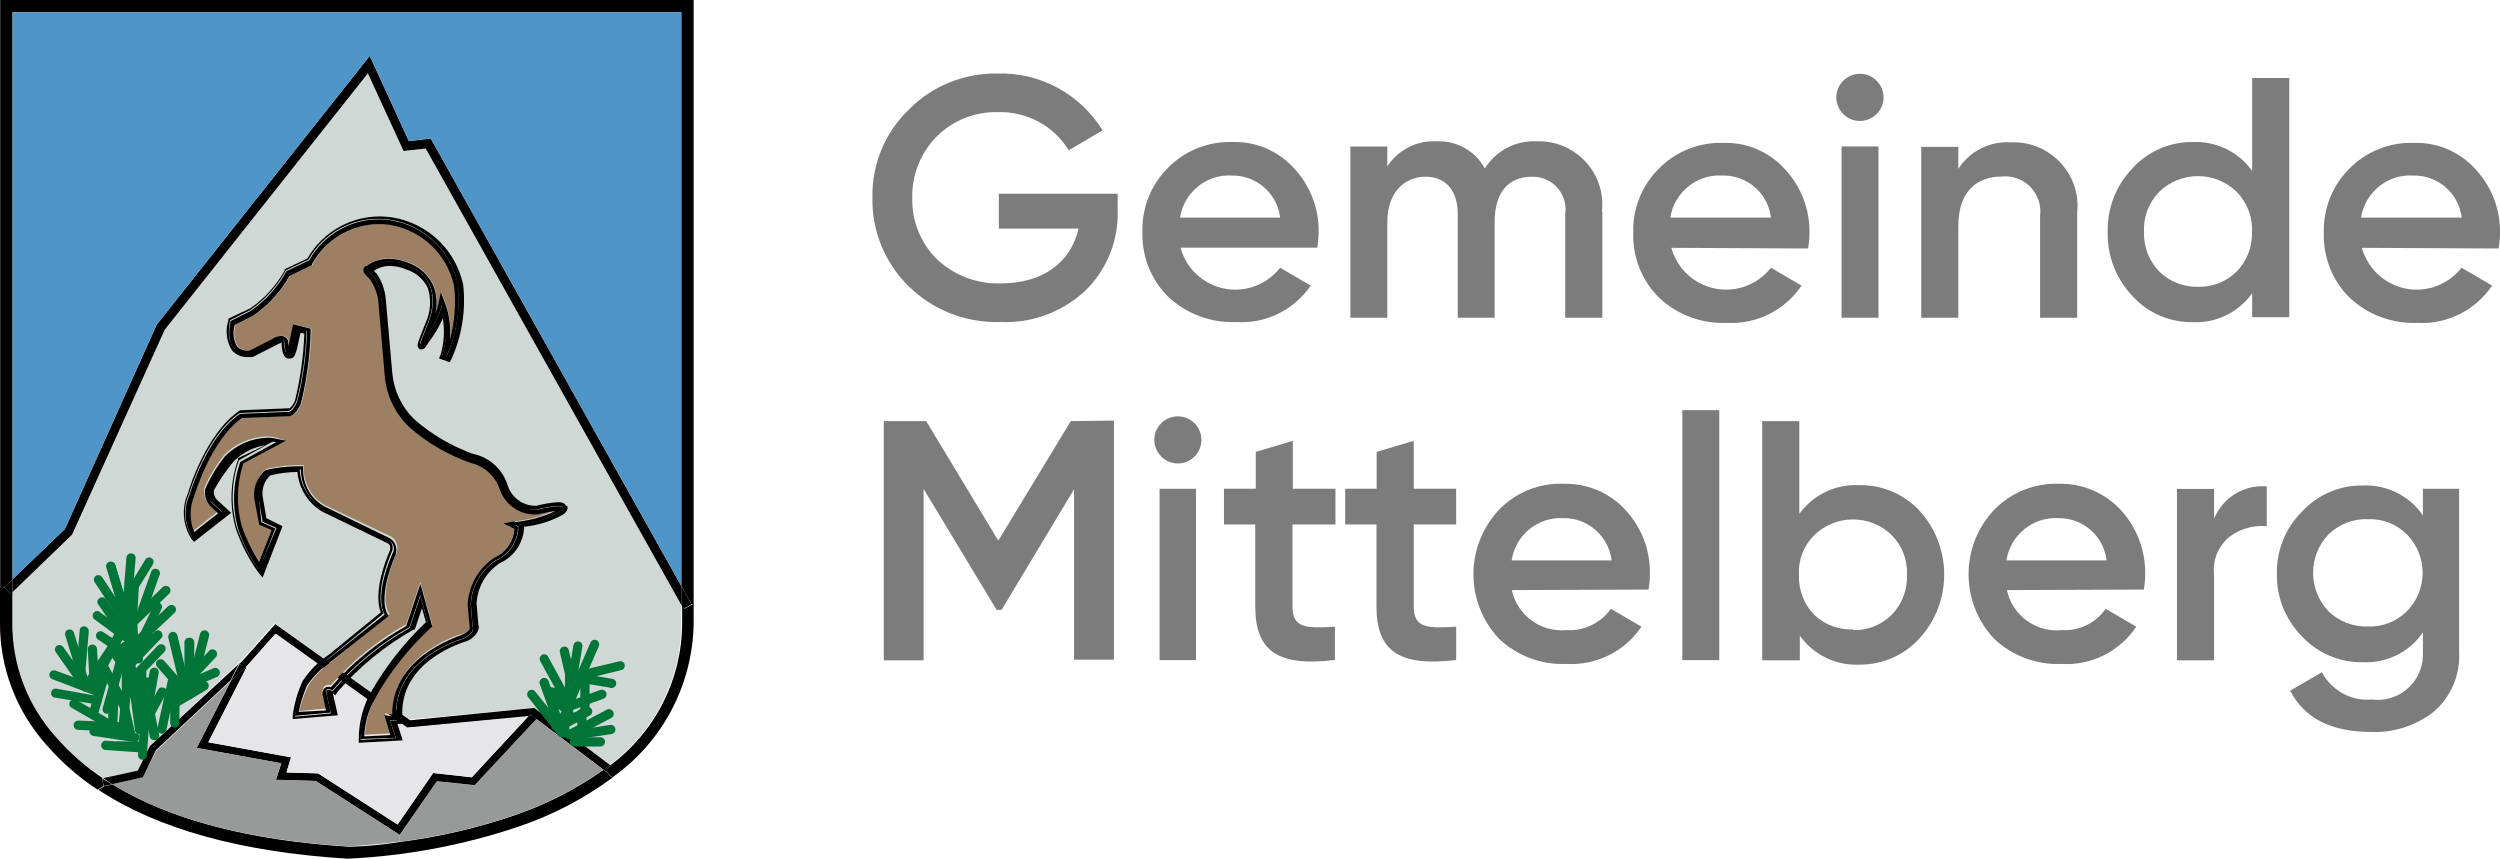 <?xml version="1.0" encoding="UTF-8"?><svg id="Layer_2" data-name="Layer 2" xmlns="http://www.w3.org/2000/svg" viewBox="0 0 145.57 50"><defs><style>.cls-1{fill:#7c7c7c}.cls-2{fill:#5095c8}.cls-3{fill:#989999}.cls-4{fill:#cfd8d4}.cls-5{fill:#e6e6e8}.cls-6{fill:#017438}.cls-7{fill:#9d7f63}.cls-8{fill:#000100}</style></defs><g id="Layer_2-2" data-name="Layer 2"><g id="Layer_1-2" data-name="Layer 1-2"><g id="Ebene_2" data-name="Ebene 2"><g id="Ebene_1-2" data-name="Ebene 1-2"><path class="cls-8" d="M40.39,35.19v1.07c-.04,3.59-1.8,6.94-4.74,9.01l-.37-.37.27-.35h0c2.62-1.95,4.17-5.02,4.17-8.29v-1.03l.13.22.47-.26s.07,0,.07,0Z"/><polygon class="cls-8" points="40.39 0 40.39 35.19 40.27 35.19 39.67 34.12 39.67 .72 .73 .72 .73 33.73 .24 34.2 .01 34.2 .01 0 40.39 0"/><polygon class="cls-8" points="39.67 34.12 40.27 35.19 39.8 35.45 39.67 35.22 39.67 34.12"/><path class="cls-4" d="M39.67,35.22v1.03c0,3.26-1.54,6.34-4.17,8.29l-4.4-3.32-7.26.67-7.85-5.6-1.93,2.16-.17.16-5.14,4.81h0l-.74,1.45-2.01.44c-1.01-.67-1.93-1.47-2.72-2.38-1.67-1.83-2.57-4.23-2.54-6.71h0v-1.74l3.48-3.33h0l5.37-11.97,11.83-14.91,2.09,4.53,1.29-.15,14.88,26.57h0Z"/><polygon class="cls-8" points="39.67 34.12 39.67 35.22 24.79 8.65 23.5 8.79 21.42 4.27 9.59 19.2 4.21 31.11 4.18 31.15 .73 34.48 .73 33.73 3.78 30.8 9.12 18.91 21.53 3.25 23.81 8.22 25.08 8.06 39.67 34.12"/><polygon class="cls-2" points="39.67 .72 39.67 34.12 25.08 8.06 23.81 8.22 21.53 3.25 9.12 18.91 3.78 30.8 .73 33.73 .73 .72 39.67 .72"/><path class="cls-8" d="M35.28,44.92l.37.37c-1.67,1.23-3.51,2.19-5.48,2.85-3.2,1.08-6.54,1.7-9.92,1.86h0c-6.21-.38-11.07-1.73-14.52-4.01l.35-.21.49-.1c3.31,2.04,7.89,3.25,13.72,3.62.14,0,1.32,0,3.04-.28,2.25-.29,4.47-.81,6.61-1.54,1.85-.63,3.6-1.52,5.19-2.65l.15.1h0Z"/><path class="cls-8" d="M35.55,44.57l-.27.35-.15-.1.37-.28.04.03h0Z"/><path class="cls-8" d="M31.11,41.22l4.4,3.32-.37.28-3.9-2.95h0l-.34-.3-.15.16-7.07.66-7.66-5.47-1.67,1.89-.08.07-.34-.22h0l.17-.16,1.93-2.16,7.85,5.6,7.23-.72h.01Z"/><path class="cls-3" d="M31.23,41.87l3.9,2.95c-1.59,1.13-3.34,2.02-5.19,2.65-2.17.74-4.4,1.25-6.66,1.54v-.38l2.16-3.13,2.2.23,3.58-3.85Z"/><polygon class="cls-8" points="31.27 41.83 31.23 41.87 30.97 41.67 30.78 41.69 30.93 41.53 31.27 41.83"/><polygon class="cls-8" points="31.23 41.87 27.64 45.72 25.44 45.49 23.27 48.62 18.38 45.48 16.06 45.41 16.38 44.45 11.45 43.55 13.43 39.67 14.3 38.85 14.35 38.87 12.13 43.22 16.95 44.1 16.68 44.98 18.52 45.03 23.15 48.01 25.22 45.01 27.47 45.26 30.78 41.69 30.97 41.67 31.23 41.87"/><polygon class="cls-5" points="30.78 41.69 27.47 45.26 25.22 45.01 23.15 48.01 18.52 45.03 16.68 44.98 16.95 44.1 12.13 43.22 14.35 38.87 14.3 38.85 14.38 38.78 16.06 36.89 23.71 42.36 30.78 41.69"/><path class="cls-3" d="M23.28,48.62v.38c-1.72.23-2.9.27-3.04.28-5.8-.37-10.45-1.58-13.72-3.62l1.79-.4.78-1.54,4.34-4.06-1.97,3.89,4.92.89-.31.96,2.32.07,4.9,3.15h0Z"/><polygon class="cls-8" points="14.3 38.85 13.43 39.67 13.94 38.67 14.3 38.85"/><path class="cls-8" d="M13.93,38.62h0l-.51,1-4.34,4.06-.76,1.58-1.79.4-.52-.35,2.01-.44.71-1.43h0l5.21-4.81h0Z"/><path class="cls-8" d="M6.53,45.67l-.49.1-.09-.44h0l.58.34h0Z"/><path class="cls-8" d="M5.94,45.33l.09.44-.35.21c-1.1-.72-2.1-1.6-2.97-2.6C.94,41.41-.04,38.84,0,36.18v-1.99h.23l.37.38.12-.1v1.74h0c-.03,2.48.88,4.88,2.55,6.72.8.92,1.72,1.72,2.72,2.39h-.06,0Z"/><polygon class="cls-8" points=".73 33.73 .73 34.48 .62 34.59 .24 34.2 .73 33.73"/><path class="cls-6" d="M33.21,41.03s-.07.01-.1,0c-.13-.05-.2-.2-.15-.33,0,0,0-.01,0-.02l1.42-3.26c.05-.13.2-.2.33-.15,0,0,.01,0,.02,0,.13.06.2.21.14.35h0s-1.42,3.26-1.42,3.26c-.05.09-.14.14-.24.14Z"/><path class="cls-6" d="M33.02,41.42h0c-.13,0-.24-.12-.22-.26,0-.01,0-.03,0-.04l.59-3.55c.03-.14.16-.24.3-.22.15.03.24.16.22.31h0s-.59,3.54-.59,3.54c-.03.14-.16.24-.3.22h0Z"/><path class="cls-6" d="M33.25,39.74c-.13,0-.24-.08-.27-.21-.03-.14.06-.29.2-.33l2.87-.69c.13-.04.28.04.32.17,0,0,0,.02,0,.03.03.13-.04.28-.19.31h-.01l-2.87.7h-.06v.02Z"/><path class="cls-6" d="M33.32,40.16c-.12,0-.23-.08-.26-.21l-.46-1.97c-.03-.15.06-.29.21-.33.14-.03.28.06.31.21l.46,1.97c.03.14-.06.29-.2.33h-.07Z"/><path class="cls-6" d="M35.52,40.04h0l-2.04-.34c-.15-.03-.24-.16-.22-.31h0c.03-.15.16-.25.3-.22l2.05.35c.15,0,.27.12.27.27s-.12.27-.27.27h-.09s0-.01,0-.01Z"/><path class="cls-6" d="M34.05,41.69h0c-.14,0-.26-.12-.26-.26v-1.93c0-.15.13-.26.28-.26h0c.14,0,.26.12.26.26v1.93c0,.15-.13.26-.28.26h0Z"/><path class="cls-6" d="M33.13,41.39c-.11,0-.21-.07-.24-.17-.06-.12,0-.27.12-.33.01,0,.02,0,.03-.01l1.92-.71c.13-.04.29.03.34.16.05.13-.01.29-.15.35h0l-1.9.7h-.09s0,.01,0,.01Z"/><path class="cls-6" d="M32.86,40.77c-.1,0-.19-.06-.24-.15l-1.16-2.12c-.07-.13-.03-.29.1-.37.12-.07.28-.03.35.1,0,0,0,.01.01.02l1.16,2.12c.07.13.03.29-.1.36l-.12.04h0Z"/><path class="cls-6" d="M33.16,40.76h0c-.14,0-.26-.12-.26-.26v-1.26c0-.14.12-.26.26-.26h.03c.15,0,.26.13.26.28h0v1.23c0,.14-.12.26-.26.26h-.03Z"/><path class="cls-6" d="M33.14,43.05c-.1,0-.2-.05-.24-.14-.07-.13-.01-.29.12-.36h0l2.32-1.23c.13-.07.29-.01.36.12h0c.07.13.03.29-.1.36l-2.32,1.23s-.08.03-.13.03Z"/><path class="cls-6" d="M33.29,43.08c-.14-.03-.24-.17-.21-.31.02-.1.1-.19.21-.21l2.24-.35c.14-.02.28.08.3.22.03.15-.07.28-.21.31h0l-2.24.34h-.08Z"/><path class="cls-6" d="M34.95,43.47h-1.51c-.15,0-.26-.13-.26-.28h0c0-.14.12-.26.26-.26h1.52c.15,0,.27.12.27.27s-.13.27-.28.27h0Z"/><path class="cls-6" d="M32.36,42.55c-.1,0-.2-.06-.24-.16-.06-.13,0-.29.14-.35l1.85-.86c.13-.06.29,0,.35.13.06.13.01.29-.12.36h0l-1.82.85s-.09.04-.14.03h0Z"/><path class="cls-6" d="M32.73,42.94c-.08,0-.16-.04-.21-.1l-1.75-2.22c-.1-.11-.1-.28,0-.38.1-.1.27-.1.37,0l1.75,2.17c.1.1.1.27,0,.37-.02.08-.08.14-.16.16Z"/><path class="cls-6" d="M32.5,42.25c-.12,0-.22-.07-.26-.17l-.81-2.24c-.05-.14.02-.29.16-.35s.29.02.35.16l.8,2.24c.06.13-.01.29-.15.35h-.09Z"/><path class="cls-6" d="M32.96,40.73h0l-1.03-.2c-.14-.03-.24-.17-.21-.31.03-.15.16-.24.31-.22h0l1.03.21c.14.02.24.15.21.29v.02c-.02.14-.15.24-.29.21h-.03Z"/><path class="cls-6" d="M32.67,42.18s-.08.01-.13,0c-.12-.09-.15-.26-.06-.39,0,0,0-.01.01-.02l.42-.7c.1-.11.26-.12.38-.03.08.07.12.19.08.29l-.4.7c-.05.11-.17.17-.29.14h0Z"/><path class="cls-6" d="M33,41.53c-.05.02-.11.02-.16,0l-.76-.58c-.13-.08-.17-.24-.1-.37s.24-.17.37-.1c.02.01.04.03.06.04l.76.58c.12.09.14.25.06.37-.06.04-.14.06-.22.04h0Z"/><path class="cls-6" d="M33.3,42.12c-.1,0-.2-.06-.24-.15l-.66-1.36c-.07-.13-.01-.29.12-.36h0c.12-.07.28-.03.35.1,0,0,0,.02.01.03l.66,1.39c.07.12.03.28-.1.35,0,0-.02,0-.03.01-.03,0-.07,0-.1-.01h0Z"/><path class="cls-6" d="M33.87,42.71h0c-.15,0-.26-.13-.26-.28h0v-.9c0-.15.13-.26.28-.26h0c.15,0,.26.13.26.28h0v.9c0,.15-.13.26-.28.26h0Z"/><path class="cls-6" d="M32.87,42.94h0c-.15,0-.26-.13-.26-.28h0v-.83c.01-.15.13-.26.28-.26s.26.13.26.28h0v.83c-.01.15-.13.26-.28.26Z"/><path class="cls-6" d="M32.83,42.44c-.15-.01-.27-.15-.25-.3,0-.08.05-.16.13-.21l.85-.46c.12-.07.28-.03.35.09,0,0,0,.01,0,.02.07.13.03.29-.1.36l-.83.46s-.09.03-.14.03h0Z"/><path class="cls-6" d="M7.33,36.09h0c-.15-.01-.26-.14-.24-.29h0l.27-3.31c0-.15.12-.27.27-.27s.27.12.27.27l-.29,3.28c.03.15-.07.28-.22.31h-.06Z"/><path class="cls-6" d="M6.86,35.98s-.1.01-.14,0c-.13-.08-.17-.24-.1-.37h0s1.83-3,1.83-3c.06-.13.21-.19.34-.13,0,0,.01,0,.02.01.12.07.17.22.1.35,0,0,0,0,0,.01l-1.83,2.98c-.04.08-.13.13-.22.14Z"/><path class="cls-6" d="M7.47,36.59c-.12,0-.22-.07-.26-.19l-1.01-3.36c-.04-.13.03-.28.17-.32h.01c.14-.04.29.03.33.17h0l1.01,3.36c.04.14-.04.29-.19.33h-.07s0,0,0,0Z"/><path class="cls-6" d="M7.47,36.59c-.12,0-.22-.07-.26-.19l-1.01-3.36c-.04-.13.03-.28.17-.32h.01c.14-.04.29.03.33.17h0l1.01,3.36c.04.14-.04.29-.19.33h-.07s0,0,0,0Z"/><path class="cls-6" d="M7.46,36.64c-.09,0-.17-.04-.22-.12l-1.73-2.62c-.08-.12-.05-.29.07-.37h0c.12-.08.29-.04.37.08h0l1.73,2.62c.08.12.04.28-.07.37-.04.02-.1.03-.15.03h0Z"/><path class="cls-6" d="M10.87,40.74c-.12,0-.23-.08-.26-.21l-.81-3.4c-.03-.14.06-.29.2-.33.14-.04.29.05.33.19h0l.8,3.36c.03.13-.04.28-.19.31h-.01l-.06.06v.02Z"/><path class="cls-6" d="M11.03,40.72h-.06c-.15-.04-.24-.19-.2-.34l.88-3.48c.04-.14.19-.23.33-.19.14.04.23.19.19.33l-.88,3.48c-.04.12-.14.2-.27.2Z"/><path class="cls-6" d="M11.01,40.69h0c-.15,0-.27-.12-.27-.27v-3.03c0-.15.13-.26.28-.26h.03c.14,0,.26.12.26.26h0v3.04c-.01.15-.14.26-.29.26Z"/><path class="cls-6" d="M10.04,40.82c-.07,0-.13-.03-.19-.07-.1-.11-.1-.28,0-.38l2.32-2.47c.1-.11.27-.12.38-.02s.12.27.02.38l-2.32,2.48c-.06.05-.13.08-.21.08h0Z"/><path class="cls-6" d="M9.76,40.62c-.11,0-.21-.06-.24-.16-.06-.14,0-.29.14-.36l2.7-1.16c.13-.09.3-.06.39.06.09.13.06.3-.06.39-.03.02-.06.04-.1.04l-2.72,1.19h-.11Z"/><path class="cls-6" d="M9.92,41.37c-.1,0-.19-.05-.23-.14-.07-.13-.03-.29.1-.36l1.96-1.16c.13-.08.29-.04.37.08h0c.07.14.03.3-.1.38l-1.96,1.16s-.09.03-.14.03h0Z"/><path class="cls-6" d="M9.75,41.37c-.15,0-.26-.12-.26-.27,0-.1.05-.18.13-.23l1.96-1.16c.12-.08.28-.04.35.08,0,0,0,0,0,.01.07.13.03.29-.09.37l-1.97,1.16s-.08.04-.13.03h0Z"/><path class="cls-6" d="M7.2,37.14c-.09.01-.18-.02-.23-.09l-1.29-1.92c-.04-.12.01-.25.13-.31.12-.08.28-.04.37.07l1.3,1.93c.08.12.04.28-.07.37-.07,0-.15-.01-.21-.04h0Z"/><path class="cls-6" d="M7.66,37h0c-.15,0-.26-.13-.26-.28h0l.13-2.52c0-.14.12-.26.26-.26h.03c.15,0,.26.13.26.28h0l-.13,2.52c0,.14-.12.26-.26.26h-.03Z"/><path class="cls-6" d="M8.22,35.98h-.09c-.14-.04-.22-.19-.17-.33h0l.83-2.32c.03-.15.17-.24.31-.21.15.03.24.17.21.31,0,.03-.01.05-.03.07l-.81,2.32c-.04.1-.13.17-.24.16h0Z"/><path class="cls-6" d="M7.66,36.59c-.08,0-.15-.04-.2-.09-.1-.1-.1-.27,0-.37l2.01-1.94c.11-.1.28-.1.38,0,.1.11.1.28,0,.38l-2.01,1.94c-.05.05-.12.08-.19.08h0Z"/><path class="cls-6" d="M7.76,38.57s-.08.01-.12,0c-.13-.06-.19-.21-.13-.33h0s1.44-2.99,1.44-2.99c.05-.13.19-.2.33-.16.13.07.19.22.13.36l-1.4,2.97c-.04.09-.14.15-.24.15h0Z"/><path class="cls-6" d="M7.85,38.63c-.14,0-.26-.1-.27-.24l-.2-3.15c0-.15.11-.28.26-.29.15,0,.27.11.28.26h0l.21,3.15c0,.15-.11.27-.26.28h-.03,0Z"/><path class="cls-6" d="M7.85,37.75c-.06,0-.11-.03-.15-.06l-2.23-1.65c-.1-.11-.1-.28,0-.38.1-.1.26-.11.36-.01,0,0,0,0,.01.01l2.17,1.6c.1.1.1.27,0,.37-.04.06-.1.1-.16.12Z"/><path class="cls-6" d="M4.96,40.13c-.12,0-.22-.08-.26-.19l-.9-2.95c-.04-.14.03-.29.17-.33h0c.14-.04.29.04.34.19l.9,2.94c.04.14-.03.29-.17.33h-.08Z"/><path class="cls-6" d="M4.64,40.08h0c-.15-.01-.26-.14-.26-.29l.26-3.08c0-.14.12-.25.26-.24h.01c.15.01.26.14.26.29l-.26,3.08c0,.14-.12.25-.26.24h-.01Z"/><path class="cls-6" d="M5.01,40.29c-.09,0-.17-.04-.22-.12l-1.54-2.19c-.09-.12-.06-.29.06-.38.12-.08.28-.04.37.07l1.56,2.19c.1.11.1.28,0,.38-.06.04-.14.05-.22.04h0Z"/><path class="cls-6" d="M7.88,38.62s-.1.01-.14,0l-2.03-1.38c-.12-.08-.16-.24-.08-.37h0c.09-.12.25-.15.37-.07l2.03,1.33c.12.08.16.24.08.37h0c-.05.08-.14.12-.23.12Z"/><path class="cls-6" d="M7.53,38.08c-.08,0-.15-.03-.2-.08-.1-.1-.11-.27,0-.38h0l2.46-2.32c.11-.1.28-.1.38,0,.1.11.1.28,0,.38l-2.47,2.32c-.04.05-.11.08-.17.08h0Z"/><path class="cls-6" d="M7.26,39.28c-.15,0-.27-.12-.28-.26,0-.07.03-.14.08-.19l1.94-2.04c.1-.11.28-.12.38-.01s.12.28.01.38l-1.95,2.04c-.04.05-.12.08-.19.08Z"/><path class="cls-6" d="M5.51,40.37c-.14,0-.26-.1-.27-.24h0l-.13-2.32c0-.15.11-.27.26-.28h0c.15,0,.27.11.28.26l.13,2.32c0,.15-.11.27-.26.28h-.01s0-.01,0-.01Z"/><path class="cls-6" d="M5.67,40.51h-.09l-2.53-.96c-.14-.05-.21-.21-.16-.35.05-.13.21-.21.35-.15h0l2.58.94c.14.05.21.21.16.35-.05.12-.17.19-.3.17Z"/><path class="cls-6" d="M5.12,40.04c-.05.01-.1.01-.15,0-.12-.08-.15-.25-.07-.37h0l1.92-2.88c.09-.12.25-.15.37-.07s.16.23.08.35c0,0,0,.01-.01.02l-1.92,2.83c-.05.07-.13.12-.22.12Z"/><path class="cls-6" d="M7.76,39.73c-.07,0-.14-.03-.19-.08-.1-.1-.11-.26-.01-.36,0,0,0,0,.01-.01l1.62-1.69c.11-.1.28-.1.38,0,.1.1.1.26,0,.37l-1.62,1.69c-.05.05-.12.08-.19.08Z"/><path class="cls-6" d="M5.68,41.02h0l-2.49-.4c-.14-.02-.24-.15-.21-.29v-.02c.03-.14.15-.23.29-.21h0l2.45.43c.14.03.23.15.21.29h0c-.03.12-.13.21-.26.21h0Z"/><path class="cls-6" d="M6.07,42.23s-.1.01-.14,0l-1.75-1.01c-.13-.06-.18-.21-.12-.34,0-.01.01-.02.02-.03.07-.13.23-.17.36-.1l1.76,1.03c.13.07.17.23.1.36-.06.07-.14.1-.23.09h0Z"/><path class="cls-6" d="M5.44,41.86h-.08c-.14-.05-.22-.19-.19-.34l.72-2.51c.04-.14.19-.23.33-.19.14.04.23.19.19.33l-.72,2.51c-.03.12-.13.2-.26.2Z"/><path class="cls-6" d="M7.26,41.33c-.12.03-.24-.03-.29-.14l-1.26-2.42c-.08-.12-.06-.29.06-.37s.29-.06.37.06c.01.02.03.04.03.06l1.31,2.42c.07.12.03.28-.1.35,0,0-.01,0-.02.01-.03.02-.08.03-.12.03h0Z"/><path class="cls-6" d="M5.97,39.07c-.15,0-.26-.12-.26-.27,0-.04.01-.09.03-.13l.95-1.83c.07-.13.23-.17.36-.1.13.06.19.21.13.34,0,0,0,.01-.01.02l-.96,1.83c-.05.08-.13.13-.23.14Z"/><path class="cls-6" d="M6.24,41.56h-.07c-.13-.03-.22-.17-.19-.31v-.02l.89-3.2c.04-.14.19-.22.33-.19.14.04.22.19.19.33h0s-.89,3.19-.89,3.19c-.03.12-.13.2-.26.2h0Z"/><path class="cls-6" d="M7.29,39.2c-.09,0-.17-.04-.22-.12l-.71-1.04c-.08-.12-.05-.29.07-.37s.29-.05.37.07h0l.71,1.04c.08.12.06.28-.05.36,0,0-.01,0-.02.01-.04.03-.1.05-.15.04Z"/><path class="cls-6" d="M6.97,42.59h0l-2.42-.09c-.15,0-.26-.13-.26-.28h0c0-.14.12-.26.26-.26h.03l2.39.09c.15,0,.26.13.26.28h0c-.01.13-.12.24-.26.26Z"/><path class="cls-6" d="M6.54,42.42h0c-.14,0-.26-.12-.26-.26v-.03l.09-1.88c0-.14.12-.26.26-.26h.03c.15,0,.26.13.26.28h0l-.09,1.88c0,.15-.13.26-.28.26h0Z"/><path class="cls-6" d="M7.9,43.22h0l-2.47-.37c-.15-.03-.24-.17-.22-.31.03-.14.16-.24.3-.22l2.47.38c.09.05.14.14.14.24,0,.13-.09.25-.22.28h0Z"/><path class="cls-6" d="M8.28,44.24h0c-.15-.01-.26-.14-.24-.29h0l.3-4.31c.04-.12.15-.19.27-.19.14.01.25.13.24.28l-.3,4.32c-.04.12-.15.19-.27.19Z"/><path class="cls-6" d="M8.52,41.71h0c-.14-.03-.24-.16-.22-.3l.42-2.32c.03-.14.17-.24.31-.21.14.02.24.15.21.29v.02l-.4,2.25c0,.15-.13.28-.29.27h-.03Z"/><path class="cls-6" d="M8.13,42.75c-.13,0-.26-.1-.27-.23l-.49-3.65c-.01-.15.09-.28.23-.3.15-.02.28.08.3.23h0l.47,3.65c.02.15-.08.28-.23.3h-.03,0Z"/><path class="cls-6" d="M7.36,40.78h0c-.15,0-.27-.12-.27-.27v-1.28c0-.15.12-.27.27-.27h.01c.15.01.26.13.26.28v1.26c0,.15-.12.27-.27.27h0Z"/><path class="cls-6" d="M7.12,42.79h0c-.15-.01-.26-.14-.24-.29h0l.19-1.99c.02-.15.15-.26.3-.24.14.01.24.13.23.28h0s-.19,2-.19,2c-.01.15-.14.26-.29.24h0Z"/><path class="cls-6" d="M7.62,43.09c-.11,0-.21-.05-.26-.15l-.52-2.32c-.04-.14.05-.29.19-.33h0c.14-.03.29.06.33.2l.52,2.24c.03.13-.04.28-.19.31h-.01l-.07.04h0Z"/><path class="cls-6" d="M8.06,38.62c-.07,0-.13-.03-.19-.07l-.78-.72c-.1-.1-.11-.27,0-.38h0c.1-.1.26-.11.36-.01,0,0,0,0,.01.01l.78.72c.11.1.12.27.02.38-.05.05-.12.08-.19.09h-.01v-.02Z"/><path class="cls-6" d="M8.25,41.45h0c-.15,0-.27-.12-.27-.27h0v-2.16c0-.15.12-.27.27-.27h0c.15,0,.27.12.27.27v2.16c0,.15-.12.27-.27.27Z"/><path class="cls-6" d="M8.99,43.1c-.11,0-.21-.06-.26-.16l-.28-1.53c-.03-.14.06-.28.21-.31.15-.03.28.07.31.21h0s.3,1.48.3,1.48c.02.14-.07.28-.21.31,0,0-.08,0-.08,0Z"/><path class="cls-6" d="M8.58,42.08s-.08.01-.13,0c-.13-.08-.17-.24-.1-.37l.85-1.54c.06-.13.22-.18.34-.12,0,0,.01,0,.02,0,.13.07.17.23.1.36l-.85,1.56c-.06.07-.14.11-.23.1h0Z"/><path class="cls-6" d="M9.44,42.72h-.06c-.14-.04-.23-.18-.21-.33l.64-2.94c.03-.15.17-.24.31-.21h.01c.1.03.18.11.2.21l-.63,3.01c0,.14-.12.26-.27.26Z"/><path class="cls-6" d="M10.67,40.39c-.08,0-.16-.03-.22-.08l-1.29-1.47c-.1-.11-.1-.28,0-.38.11-.1.28-.1.38,0l1.3,1.47c.1.11.1.28,0,.38-.05.04-.11.07-.17.08h0Z"/><path class="cls-6" d="M10.18,42.37c-.15,0-.26-.12-.27-.27v-1.97c0-.15.11-.27.26-.28h0c.15,0,.27.12.28.27v1.97c0,.15-.11.27-.26.28h-.01,0Z"/><path class="cls-6" d="M8.29,43.82h0l-2.13-.15c-.15,0-.27-.12-.27-.27s.12-.27.27-.27h0l2.15.15c.15.01.26.14.24.29h0c-.02.13-.12.23-.26.24h0Z"/><rect class="cls-6" x="7.2" y="38.08" width=".35" height=".73"/><rect class="cls-6" x="7.17" y="36.45" width=".37" height=".3"/><rect class="cls-6" x="8.49" y="36.89" width=".43" height=".38"/><rect class="cls-6" x="5.58" y="39.05" width=".34" height=".51"/><path class="cls-6" d="M8.25,43.71h-1.38c-.15,0-.27-.12-.27-.27s.12-.27.27-.27h1.38c.15,0,.27.12.27.27s-.12.27-.27.27Z"/><path class="cls-7" d="M31.34,29.89c-.96.06-1.83-.51-2.16-1.42-.24-.78-.88-1.38-1.69-1.56h0c-1.33-.46-2.54-1.17-3.6-2.1-.83-.79-1.33-1.87-1.42-3.02l-.43-4.38c-.08-.42-.24-.81-.47-1.16-.3-.28-.46-.46-.37-.64.02-.09.1-.15.19-.16.37-.28.81-.42,1.26-.4.37,0,.74.07,1.08.21.68.21,1.23.7,1.52,1.35.2.52.24,1.08.12,1.62.06-.16.12-.32.16-.49l.16-.76.27.72c.22.65.31,1.35.26,2.03.28-1.01.37-2.05.27-3.09-.43-1.99-2.12-3.45-4.15-3.6h-.28c-1.61.03-3.08.92-3.85,2.32v.07l-1.31.63c-.53.92-1.26,1.72-2.13,2.32h0l-1.06.53c-.13.42-.08.88.13,1.26.19.19.47.28.74.23l1.29-.66c.16-.11.35-.17.54-.19.11,0,.22.04.3.12.07.08.12.17.12.28v.21l.28-1.29,1.02.26v.17c-.04,1.41-.23,2.82-.57,4.19h0c-.23.5-.47.74-.73.74h0l-2.69.1c-1.92,1.19-2.87,4.44-2.88,4.47-.28.67-.28,1.43,0,2.1l1.39-1.09-.47-.44c-.24-.26-.34-.61-.29-.95.3-.69.69-1.34,1.16-1.93h0c.65-.66,1.53-1.04,2.46-1.08.19,0,.38.02.57.07l.5.16-2.48,1.32c-.39,1.19-.43,2.46-.09,3.67.29.72.65,1.41,1.1,2.04l.71-1.85-.71-.31-.24-1.42c-.13-.67.11-1.36.64-1.79h0c.64-.15,1.3-.22,1.96-.22h.22v.22c0,.88.47,1.69,1.24,2.12l3.72,1.76c.19.08.35.22.43.42.08.2.08.42,0,.63-1.03,2.45-.49,3.35-.49,3.36l.1.16-.15.13-3.18,2.6c-.54.37-1.01.84-1.38,1.38-.24.49-.43,1.01-.56,1.54l1.56-.14-.17-.81c-.06-.16-.04-.33.06-.47.11-.1.27-.13.4-.08,1.24-1.43,2.72-2.63,4.38-3.55l.83-2.46.69,2.48-.1.09c-1.28,1.2-2.35,2.59-3.2,4.12-.37.68-.58,1.44-.62,2.2l1.52-.08-.35-1.16.46.07c-.1-3.39,3.72-4.64,4.06-4.71s.43-.35.43-.38h0l-.12-1.36c.06-1.09.63-2.1,1.53-2.7h0c.67-.29,1.12-.93,1.16-1.66l-.65-.33.7-.12c.81-.08,1.59-.3,2.32-.65-.35.04-.69.1-1.02.19l.07-.03v.02Z"/><path class="cls-8" d="M32.96,29.46c-.08-.22-.37-.22-.46-.22-.43.03-.85.1-1.26.21-.75.03-1.43-.45-1.67-1.16-.28-.94-1.05-1.66-2.02-1.86-1.26-.45-2.42-1.13-3.42-2.01-.75-.72-1.2-1.69-1.29-2.72l-.38-4.31c-.05-.52-.23-1.02-.52-1.45h0c-.06-.05-.12-.11-.17-.17.28-.19.6-.29.94-.28.31,0,.63.06.92.19.56.17,1.03.56,1.28,1.09.21.66.17,1.38-.12,2.01-.53,1.31-.51,1.35-.43,1.46l.07.1h.12c.14,0,.22-.08.42-.43.33-.42.6-.88.81-1.37.12.71.08,1.44-.13,2.13l-.09.2.63.22.09-.17c.62-1.36.85-2.86.69-4.34-.47-2.2-2.34-3.82-4.58-3.97-1.84-.1-3.58.84-4.49,2.44l-1.33.63v.08c-.49.87-1.17,1.62-1.99,2.19l-1.28.6v.1c-.19.58-.12,1.22.2,1.74.23.27.57.42.93.4.09,0,.19,0,.28,0l1.38-.7c.1-.06.2-.11.31-.13,0,.49.1.92.42.92s.34-.17.46-.52l.22-.99.22.06c-.05,1.31-.23,2.61-.54,3.88-.06.17-.17.33-.3.46l-2.9.12h0c-1.99,1.32-2.99,4.64-3.03,4.81-.4.88-.31,1.9.21,2.7l.14.15,2.16-1.69-.83-.76c-.14-.15-.21-.35-.17-.56h0c.33-.6.72-1.17,1.16-1.69.5-.49,1.13-.81,1.82-.93l-1.58.76v.08c-.46,1.3-.51,2.72-.12,4.05.31.9.75,1.76,1.31,2.53l.24.29,1.16-2.99-.94-.47-.2-1.16c-.1-.49.06-1,.43-1.33.52-.13,1.04-.19,1.58-.2.08.97.62,1.83,1.46,2.32l3.72,1.8c.08.03.15.08.2.16.03.1.03.2,0,.29-.89,2.12-.69,3.2-.53,3.61l-3.02,2.46c-.6.4-1.12.92-1.52,1.52h0c-.29.62-.48,1.28-.58,1.96v.27l2.62-.22-.29-1.28.15.12.13-.21c1.25-1.45,2.75-2.68,4.42-3.62h.07l.42-1.24.23.81c-1.28,1.21-2.37,2.61-3.24,4.14-.44.81-.67,1.73-.67,2.66v.22l2.56-.14-.31-.96h.3v-.29c-.31-3.36,3.58-4.48,3.74-4.53h0c.31-.12.55-.35.67-.65.04-.1.04-.21,0-.31l-.1-1.26c.06-.94.56-1.8,1.35-2.32.84-.37,1.39-1.19,1.42-2.12.82-.08,1.61-.33,2.32-.74.03-.03.28-.24.19-.47h-.01ZM32.57,29.81c-.78.44-1.65.69-2.54.76l.15.08c0,.87-.51,1.65-1.3,1.99-.87.56-1.41,1.51-1.46,2.54l.1,1.3s.22.33-.53.71c0,0-4.24,1.16-3.9,4.76h-.38l.34,1.03-2.05.1c0-.89.22-1.76.65-2.54.88-1.55,1.99-2.96,3.29-4.18l-.46-1.65-.63,1.86c-1.7.95-3.23,2.2-4.49,3.69,0,0-.43-.33-.33.22l.24,1.06-2.1.19c.1-.65.28-1.29.56-1.89.38-.61.88-1.13,1.46-1.54l3.15-2.59s-.64-.93.47-3.58c.13-.26.03-.58-.23-.72-.02,0-.04-.02-.06-.03l-3.71-1.8c-.83-.47-1.35-1.36-1.36-2.32-.63,0-1.27.06-1.89.21-.46.4-.64,1.03-.49,1.62l.22,1.29.81.36-1.03,2.42c-.55-.75-.98-1.58-1.28-2.46-.36-1.28-.32-2.64.12-3.9l2.1-1.16c-1.04-.19-2.11.17-2.82.96-.45.57-.84,1.19-1.16,1.83-.04.28.04.56.23.76l.66.59-1.75,1.45c-.47-.75-.53-1.68-.16-2.48,0,0,.99-3.4,2.94-4.7l2.79-.12s.22.1.54-.6c.34-1.35.53-2.73.57-4.12l-.63-.16-.27,1.16s-.33,1.02-.43-.38c0,0,0-.4-.64,0l-1.32.67s-1.6.36-1.16-1.86l1.16-.58c.87-.6,1.58-1.39,2.09-2.32l1.32-.63c.87-1.55,2.55-2.47,4.33-2.36,2.15.13,3.94,1.7,4.36,3.82.15,1.43-.08,2.88-.66,4.19l-.24-.08c.31-.97.31-2.01,0-2.97-.22.74-.58,1.42-1.07,2.01,0,0-.65,1.16.22-.92,0,0,1.16-2.51-1.29-3.4-.72-.3-1.54-.22-2.18.21,0,0-.27,0,.27.43.27.41.44.87.49,1.36l.38,4.38c.08,1.09.57,2.11,1.36,2.87,1.02.9,2.2,1.6,3.48,2.05.89.19,1.6.85,1.86,1.72.29.8,1.08,1.31,1.93,1.26,0,0,2.15-.57,1.35.13v.02Z"/><path class="cls-8" d="M31.27,29.68c-.85.04-1.63-.47-1.93-1.26-.25-.87-.97-1.53-1.86-1.72-1.28-.46-2.46-1.15-3.48-2.05-.79-.76-1.28-1.78-1.36-2.87l-.42-4.36c-.05-.49-.22-.95-.49-1.36-.53-.49-.27-.43-.27-.43.65-.43,1.47-.51,2.18-.21,2.45.89,1.29,3.4,1.29,3.4-.87,2.12-.22.92-.22.92.47-.59.83-1.27,1.03-1.99.31.97.31,2.01,0,2.97l.24.08c.6-1.31.84-2.76.7-4.2-.42-2.12-2.21-3.68-4.36-3.82-1.78-.1-3.45.83-4.32,2.38l-1.32.63c-.51.93-1.22,1.72-2.09,2.32l-1.16.58c-.46,2.22,1.16,1.86,1.16,1.86l1.32-.67c.65-.37.64,0,.64,0,.1,1.4.43.38.43.38l.27-1.16.63.16c-.04,1.39-.23,2.77-.57,4.12-.33.71-.54.6-.54.6l-2.79.12c-1.95,1.3-2.94,4.7-2.94,4.7-.37.8-.3,1.74.16,2.48l1.8-1.4-.66-.59c-.19-.21-.28-.49-.23-.76.32-.65.71-1.26,1.16-1.83.71-.79,1.78-1.15,2.82-.96l-2.1,1.16c-.44,1.26-.48,2.62-.12,3.9.28.85.69,1.66,1.22,2.39l.94-2.42-.81-.36-.13-1.29c-.13-.59.08-1.19.54-1.58.62-.14,1.26-.21,1.89-.21,0,.96.53,1.85,1.36,2.32l3.71,1.8c.28.1.42.41.31.69,0,.02-.01.04-.03.06-1.16,2.66-.47,3.58-.47,3.58l-3.22,2.55c-.58.38-1.08.88-1.46,1.46-.28.6-.46,1.24-.56,1.89l2.1-.19-.24-1.06c-.1-.54.33-.22.33-.22,1.26-1.49,2.78-2.74,4.49-3.69l.63-1.86.46,1.65c-1.31,1.21-2.42,2.62-3.29,4.18-.42.78-.65,1.65-.65,2.54l2.05-.07-.34-1.03h.38c-.34-3.6,3.9-4.76,3.9-4.76.76-.38.53-.71.53-.71l-.1-1.3c.05-1.03.6-1.97,1.46-2.54.78-.34,1.28-1.1,1.29-1.95l-.15-.08c.89-.06,1.76-.32,2.54-.76.81-.7-1.3-.14-1.3-.14h0ZM30,30.35l-.7.12.65.33c-.04.72-.49,1.37-1.16,1.66h0c-.93.62-1.51,1.63-1.56,2.75l.12,1.36h0s0,.19-.43.38c-.43.2-4.18,1.36-4.08,4.76l-.46-.07.35,1.16-1.52.08c.03-.77.24-1.53.62-2.2.86-1.53,1.95-2.92,3.24-4.11l.1-.09-.69-2.48-.83,2.46c-1.65.92-3.13,2.12-4.38,3.55-.14-.05-.29-.02-.4.08-.1.14-.12.31-.06.47l.17.81-1.59.08c.11-.53.27-1.04.49-1.54.37-.54.84-1.01,1.38-1.38l3.22-2.54.15-.13-.1-.16s-.54-.92.49-3.36c.08-.2.08-.42,0-.63-.08-.19-.24-.34-.43-.42l-3.7-1.8c-.77-.43-1.24-1.24-1.24-2.12v-.22h-.22c-.66,0-1.32.07-1.96.22h0c-.53.43-.78,1.12-.64,1.79l.26,1.39.72.31-.72,1.85c-.42-.65-.76-1.34-1.01-2.06-.33-1.2-.3-2.48.09-3.67l2.48-1.32-.52-.1c-.19-.05-.38-.08-.57-.07-.93.03-1.81.42-2.46,1.08h0c-.47.59-.86,1.24-1.16,1.93-.05.35.06.69.29.95l.47.44-1.39,1.09c-.28-.67-.28-1.43,0-2.1,0,0,.96-3.28,2.79-4.54l2.69-.1h0c.26,0,.5-.24.73-.74h0c.34-1.37.53-2.78.57-4.19v-.17l-1.02-.26-.28,1.29v-.21c0-.1-.04-.21-.12-.28-.08-.08-.19-.12-.3-.12-.19.01-.38.08-.54.19l-1.29.66c-.27.04-.54-.04-.74-.23-.21-.38-.26-.85-.13-1.26l1.06-.53h0c.88-.6,1.61-1.4,2.13-2.32l1.31-.63v-.07c.78-1.4,2.24-2.29,3.85-2.32h.27c2.03.14,3.72,1.61,4.15,3.6.12,1.04.03,2.11-.24,3.12.06-.69-.03-1.4-.26-2.05l-.27-.72-.16.76c-.04.17-.1.33-.16.49.13-.54.08-1.11-.12-1.62-.29-.65-.85-1.13-1.52-1.35-.34-.14-.71-.21-1.08-.21-.46,0-.9.13-1.26.4-.09,0-.17.07-.19.16-.08.19.07.36.37.64.24.36.4.76.47,1.19l.38,4.38c.08,1.15.59,2.22,1.42,3.02,1.05.93,2.28,1.64,3.6,2.1h0c.8.19,1.44.78,1.69,1.56.33.92,1.23,1.51,2.2,1.43h0c.33-.08.68-.15,1.02-.19-.74.35-1.54.56-2.36.64v-.03Z"/><path class="cls-1" d="M65.08,11.28v.95c.06,1.77-.63,3.48-1.9,4.71-1.34,1.24-3.12,1.9-4.94,1.81-1.99.06-3.92-.69-5.34-2.09-1.38-1.36-2.14-3.22-2.1-5.15-.04-1.92.72-3.78,2.1-5.11,1.37-1.4,3.26-2.16,5.22-2.12,2.47-.06,4.78,1.2,6.08,3.31l-1.97,1.16c-.87-1.42-2.44-2.27-4.11-2.22-1.33-.04-2.63.47-3.58,1.42-.94.95-1.45,2.25-1.42,3.58-.03,1.33.48,2.61,1.42,3.55,1.01.96,2.36,1.47,3.75,1.42,2.47,0,4.08-1.26,4.51-3.19h-4.64v-2.03h6.93,0Z"/><path class="cls-1" d="M68.74,14.43c.48,1.76,2.3,2.8,4.06,2.32.69-.19,1.3-.6,1.74-1.16l1.78,1.04c-.98,1.43-2.63,2.24-4.36,2.12-1.45.06-2.87-.47-3.94-1.47-1-.99-1.54-2.36-1.5-3.77-.04-1.39.49-2.74,1.47-3.72.99-1.02,2.37-1.57,3.79-1.52,1.37-.04,2.67.53,3.58,1.54.94,1.01,1.45,2.35,1.42,3.72,0,.3-.03.6-.08.89h-7.97.01ZM74.54,12.67c-.17-1.42-1.39-2.47-2.82-2.45-1.48-.08-2.78.98-3.01,2.45h5.83Z"/><path class="cls-1" d="M93.3,12.31v6.19h-2.16v-6.04c.15-1.04-.58-2.01-1.62-2.15-.11-.01-.21-.02-.32-.02-1.33,0-2.17.87-2.17,2.63v5.58h-2.15v-6.04c0-1.37-.69-2.17-1.88-2.17s-2.22.89-2.22,2.63v5.58h-2.15v-9.97h2.15v1.16c.62-.96,1.71-1.52,2.85-1.46,1.17-.06,2.27.55,2.83,1.58.65-1.05,1.82-1.65,3.05-1.58,2.04-.06,3.74,1.55,3.79,3.59,0,.17,0,.33-.02.5h0Z"/><path class="cls-1" d="M97.32,14.43c.48,1.76,2.3,2.8,4.06,2.32.69-.19,1.3-.6,1.74-1.16l1.78,1.04c-.97,1.44-2.63,2.27-4.36,2.17-1.45.06-2.88-.47-3.94-1.47-1-.99-1.54-2.36-1.5-3.77-.04-1.39.49-2.74,1.47-3.72.99-1.02,2.37-1.57,3.79-1.52,1.37-.04,2.67.53,3.58,1.54.94,1.01,1.45,2.35,1.42,3.72,0,.3-.03.6-.08.89l-7.97-.04h.01ZM103.12,12.67c-.17-1.43-1.41-2.49-2.85-2.45-1.48-.08-2.78.98-3.01,2.45h5.86Z"/><path class="cls-1" d="M107.32,6.63c-.53-.54-.53-1.41.02-1.94s1.41-.53,1.94.02c.53.54.53,1.41-.02,1.94s-1.41.53-1.94-.02h0ZM107.23,18.5v-9.97h2.15v9.97h-2.15Z"/><path class="cls-1" d="M120.95,12.37v6.13h-2.16v-5.91c.15-1.13-.65-2.17-1.79-2.31-.15-.02-.29-.02-.44,0-1.52,0-2.53.94-2.53,2.87v5.35h-2.16v-9.95h2.16v1.28c.67-1.04,1.85-1.63,3.09-1.54,2.05-.08,3.78,1.53,3.85,3.58,0,.18,0,.36-.02.53h0Z"/><path class="cls-1" d="M131.14,4.54h2.16v13.93h-2.16v-1.4c-.79,1.12-2.11,1.76-3.48,1.69-1.32.01-2.59-.53-3.48-1.51-.96-1-1.49-2.35-1.45-3.74-.04-1.38.49-2.73,1.45-3.72.89-.98,2.16-1.53,3.48-1.52,1.37-.06,2.69.56,3.48,1.69v-5.42ZM127.99,16.7c.84.02,1.65-.3,2.25-.89.6-.62.92-1.46.89-2.32.04-.87-.29-1.7-.89-2.32-1.26-1.22-3.26-1.22-4.51,0-.61.62-.93,1.45-.89,2.32-.03.87.29,1.7.89,2.32.61.6,1.44.92,2.29.89h-.03Z"/><path class="cls-1" d="M137.53,14.43c.48,1.76,2.3,2.8,4.06,2.32.69-.19,1.3-.6,1.74-1.16l1.78,1.04c-.97,1.44-2.63,2.27-4.36,2.17-1.45.06-2.88-.47-3.94-1.47-1-.99-1.54-2.36-1.5-3.77-.04-1.39.49-2.74,1.47-3.72.99-1.02,2.37-1.57,3.79-1.52,1.37-.04,2.67.53,3.58,1.54.94,1.01,1.45,2.35,1.42,3.72,0,.3-.03.6-.08.89l-7.97-.04h.01ZM143.34,12.67c-.17-1.43-1.41-2.49-2.85-2.45-1.48-.08-2.78.98-3.01,2.45h5.86Z"/><path class="cls-1" d="M64.86,24.48v13.93h-2.32v-9.92l-4.22,7.02h-.29l-4.25-7.04v9.98h-2.32v-13.93h2.47l4.2,6.96,4.22-6.96s2.51-.03,2.51-.03Z"/><path class="cls-1" d="M67.61,26.57c-.53-.53-.53-1.39,0-1.92h0c.53-.54,1.4-.54,1.94-.01.54.53.54,1.4.01,1.94s-1.4.54-1.94.01c0,0,0,0-.01-.01ZM67.52,38.44v-9.98h2.12v9.98h-2.12Z"/><path class="cls-1" d="M77.75,30.54h-2.49v4.79c0,1.26.83,1.26,2.47,1.16v1.94c-3.29.4-4.64-.5-4.64-3.11v-4.78h-1.82v-2.08h1.85v-2.15l2.16-.64v2.79h2.48v2.08h0Z"/><path class="cls-1" d="M84.79,30.54h-2.47v4.79c0,1.26.83,1.26,2.47,1.16v1.94c-3.29.4-4.64-.5-4.64-3.11v-4.78h-1.82v-2.08h1.83v-2.15l2.16-.64v2.79h2.47v2.08h0Z"/><path class="cls-1" d="M88.03,34.37c.33,1.47,1.69,2.46,3.19,2.32,1.01.06,1.99-.41,2.58-1.24l1.78,1.04c-.97,1.44-2.63,2.27-4.38,2.17-1.45.06-2.87-.47-3.92-1.47-1.98-2.11-1.98-5.39,0-7.5.99-1.03,2.37-1.58,3.79-1.52,1.36-.03,2.67.53,3.58,1.53.94,1.01,1.45,2.35,1.42,3.74,0,.3-.03.6-.08.89l-7.96.03h0ZM93.84,32.62c-.18-1.41-1.38-2.47-2.81-2.45-1.49-.08-2.79.99-3.01,2.46h5.81Z"/><path class="cls-1" d="M97.96,38.44v-14.56h2.15v14.56s-2.15,0-2.15,0Z"/><path class="cls-1" d="M111.76,29.73c1.93,2.11,1.93,5.35,0,7.45-.89.98-2.16,1.53-3.48,1.52-1.37.07-2.69-.57-3.48-1.69v1.44h-2.19v-13.93h2.16v5.4c.8-1.11,2.12-1.74,3.48-1.67,1.33-.03,2.61.51,3.52,1.49h0ZM107.9,36.69c.84.03,1.65-.3,2.25-.89.6-.62.92-1.45.89-2.32.04-.87-.28-1.71-.89-2.32-1.25-1.22-3.25-1.22-4.51,0-.62.62-.94,1.45-.89,2.32-.03.87.29,1.7.89,2.32.61.58,1.43.89,2.28.85l-.03.04h0Z"/><path class="cls-1" d="M116.86,34.37c.32,1.47,1.69,2.47,3.19,2.32,1.01.06,1.99-.41,2.56-1.24l1.78,1.04c-.97,1.45-2.63,2.28-4.36,2.17-1.45.06-2.87-.47-3.92-1.47-1.98-2.11-1.98-5.39,0-7.5.99-1.02,2.37-1.57,3.78-1.52,1.37-.03,2.68.53,3.6,1.53.94,1.02,1.44,2.36,1.42,3.74,0,.3-.03.6-.08.89l-7.96.03h0ZM122.66,32.62c-.17-1.42-1.38-2.47-2.81-2.45-1.49-.08-2.79.99-3.02,2.46h5.83s0-.01,0-.01Z"/><path class="cls-1" d="M128.93,30.18c.51-1.22,1.75-1.97,3.06-1.86v2.32c-.76-.07-1.53.14-2.15.6-.66.53-1.01,1.35-.92,2.19v5.02h-2.16v-9.98h2.16v1.69h0Z"/><path class="cls-1" d="M141.07,28.46h2.12v9.52c.07,1.33-.48,2.62-1.5,3.48-1.03.8-2.31,1.21-3.62,1.16-2.32,0-3.88-.79-4.72-2.4l1.85-1.08c.56,1.07,1.71,1.7,2.91,1.59,1.44.19,2.76-.83,2.95-2.27.02-.16.03-.32.02-.48v-1.16c-.78,1.15-2.1,1.8-3.48,1.74-1.35.03-2.64-.52-3.56-1.5-.96-.97-1.49-2.29-1.46-3.65-.03-1.36.5-2.67,1.46-3.62.92-.99,2.21-1.55,3.56-1.52,1.38-.06,2.7.6,3.48,1.74v-1.54h0ZM137.9,36.48c.84.03,1.65-.3,2.25-.89,1.22-1.24,1.22-3.23,0-4.47-.6-.6-1.41-.92-2.25-.89-.87-.04-1.7.29-2.32.89-1.19,1.25-1.19,3.22,0,4.47.62.6,1.45.92,2.32.89Z"/></g></g></g></g></svg>